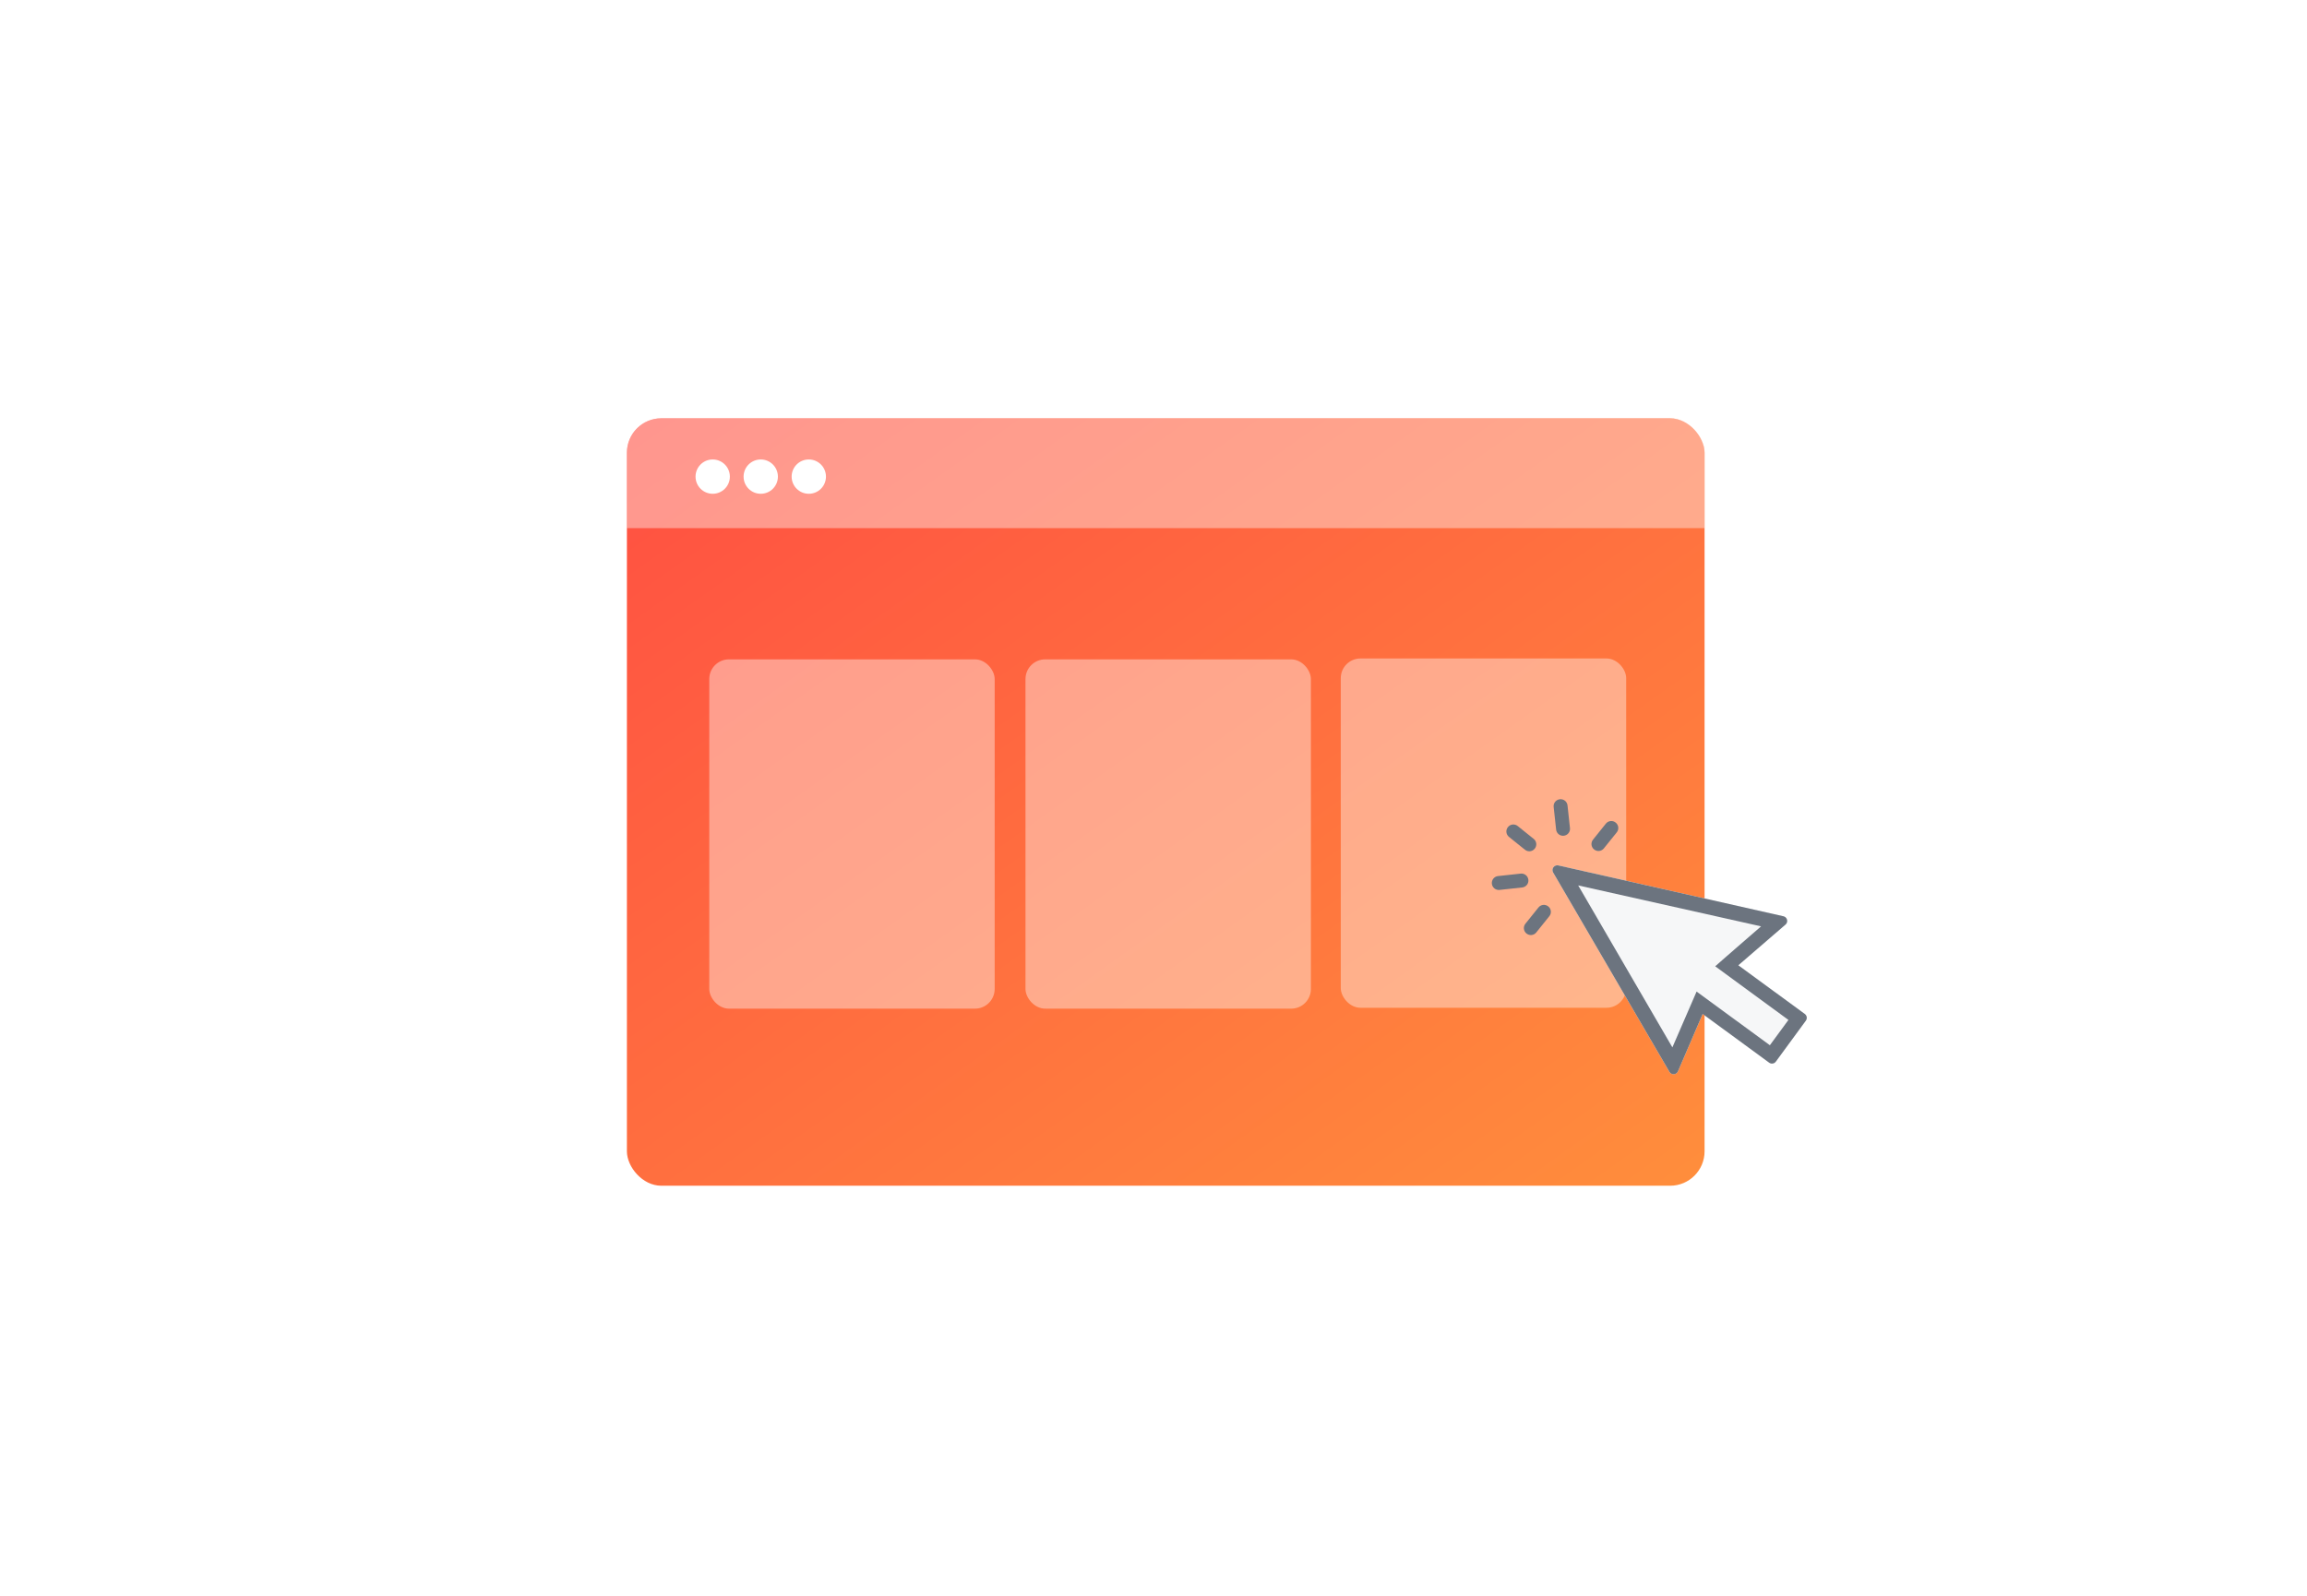 <svg width="276" height="191" viewBox="0 0 276 191" fill="none" xmlns="http://www.w3.org/2000/svg">
<g filter="url(#filter0_d_3_42710)">
<rect x="75" y="49.236" width="128.928" height="91.839" rx="4.121" fill="url(#paint0_linear_3_42710)"/>
<path opacity="0.4" d="M75 53.357C75 51.081 76.845 49.236 79.121 49.236H199.807C202.083 49.236 203.928 51.081 203.928 53.357V62.376H75V53.357Z" fill="white"/>
<circle cx="85.265" cy="56.216" r="2.053" fill="white"/>
<circle cx="91.013" cy="56.216" r="2.053" fill="white"/>
<circle cx="96.762" cy="56.216" r="2.053" fill="white"/>
<rect opacity="0.4" x="84.854" y="78.084" width="34.145" height="41.799" rx="2.355" fill="white"/>
<rect opacity="0.4" x="122.686" y="78.084" width="34.145" height="41.799" rx="2.355" fill="white"/>
<rect opacity="0.4" x="160.405" y="77.978" width="34.145" height="41.799" rx="2.355" fill="white"/>
<path d="M213.367 108.828L186.431 102.743C186.322 102.718 186.209 102.726 186.104 102.765C186 102.804 185.909 102.872 185.843 102.962C185.777 103.052 185.739 103.16 185.733 103.271C185.727 103.382 185.754 103.493 185.81 103.59L199.724 127.446C199.778 127.538 199.855 127.613 199.949 127.663C200.042 127.714 200.148 127.737 200.254 127.731C200.36 127.724 200.462 127.689 200.549 127.628C200.636 127.567 200.704 127.483 200.746 127.385L203.699 120.519L211.653 126.346C211.713 126.391 211.782 126.423 211.856 126.441C211.929 126.459 212.005 126.462 212.079 126.45C212.154 126.439 212.225 126.413 212.289 126.374C212.354 126.334 212.41 126.283 212.454 126.222L216.045 121.321C216.089 121.26 216.121 121.191 216.139 121.118C216.157 121.045 216.161 120.969 216.149 120.894C216.138 120.82 216.111 120.748 216.072 120.684C216.033 120.62 215.981 120.564 215.921 120.519L207.967 114.694L213.615 109.82C213.695 109.751 213.755 109.661 213.787 109.56C213.819 109.459 213.822 109.351 213.796 109.248C213.771 109.145 213.717 109.051 213.641 108.977C213.565 108.903 213.47 108.851 213.367 108.828Z" fill="#F6F7F8"/>
<path d="M213.367 108.828L186.431 102.743C186.322 102.718 186.209 102.726 186.104 102.765C186 102.804 185.909 102.872 185.843 102.962C185.777 103.052 185.739 103.16 185.733 103.271C185.727 103.382 185.754 103.493 185.81 103.59L199.724 127.446C199.778 127.538 199.855 127.613 199.949 127.663C200.042 127.714 200.148 127.737 200.254 127.731C200.36 127.724 200.462 127.689 200.549 127.628C200.636 127.567 200.704 127.483 200.746 127.385L203.699 120.519L211.653 126.346C211.713 126.391 211.782 126.423 211.856 126.441C211.929 126.459 212.005 126.462 212.079 126.45C212.154 126.439 212.225 126.413 212.289 126.374C212.354 126.334 212.41 126.283 212.454 126.222L216.045 121.321C216.089 121.26 216.121 121.191 216.139 121.118C216.157 121.045 216.161 120.969 216.149 120.894C216.138 120.82 216.111 120.748 216.072 120.684C216.033 120.62 215.981 120.564 215.921 120.519L207.967 114.694L213.615 109.82C213.695 109.751 213.755 109.661 213.787 109.56C213.819 109.459 213.822 109.351 213.796 109.248C213.771 109.145 213.717 109.051 213.641 108.977C213.565 108.903 213.47 108.851 213.367 108.828ZM206.604 113.582L205.2 114.815L213.961 121.233L211.74 124.261L202.973 117.839L200.077 124.518L188.809 105.136L210.687 110.035L206.604 113.582Z" fill="#6C747F"/>
<path d="M180.407 98.152L180.399 98.162C180.261 98.333 180.197 98.551 180.22 98.769C180.244 98.987 180.353 99.187 180.523 99.325L182.442 100.867C182.613 101.005 182.831 101.069 183.049 101.046C183.267 101.022 183.467 100.913 183.605 100.742L183.613 100.732C183.75 100.562 183.815 100.343 183.791 100.125C183.768 99.907 183.659 99.707 183.488 99.57L181.569 98.027C181.399 97.89 181.18 97.826 180.962 97.849C180.744 97.872 180.544 97.981 180.407 98.152Z" fill="#6C747F"/>
<path d="M192.122 97.739L190.579 99.662C190.442 99.832 190.378 100.051 190.401 100.269C190.424 100.487 190.533 100.687 190.704 100.824L190.714 100.833C190.885 100.97 191.104 101.035 191.322 101.011C191.54 100.988 191.739 100.879 191.877 100.708L193.423 98.785C193.56 98.615 193.624 98.396 193.601 98.178C193.578 97.96 193.469 97.76 193.298 97.623L193.288 97.615C193.204 97.546 193.106 97.495 193.002 97.464C192.897 97.433 192.788 97.423 192.679 97.434C192.571 97.446 192.466 97.479 192.371 97.531C192.275 97.583 192.191 97.654 192.122 97.739Z" fill="#6C747F"/>
<path d="M187.531 95.557C187.507 95.339 187.398 95.139 187.227 95.002C187.056 94.865 186.837 94.801 186.619 94.825L186.606 94.826C186.388 94.85 186.188 94.959 186.051 95.13C185.913 95.301 185.849 95.519 185.873 95.737L186.169 98.458C186.192 98.676 186.302 98.875 186.473 99.013C186.643 99.15 186.862 99.214 187.08 99.19L187.093 99.189C187.31 99.165 187.51 99.056 187.647 98.885C187.784 98.714 187.848 98.496 187.825 98.278L187.531 95.557Z" fill="#6C747F"/>
<path d="M184.06 107.771L182.492 109.722C182.355 109.893 182.29 110.111 182.314 110.329C182.337 110.547 182.446 110.747 182.617 110.885L182.627 110.893C182.798 111.03 183.016 111.094 183.234 111.071C183.452 111.048 183.652 110.939 183.79 110.768L185.358 108.817C185.495 108.647 185.559 108.428 185.536 108.21C185.513 107.992 185.404 107.792 185.233 107.655L185.223 107.647C185.139 107.578 185.041 107.528 184.937 107.497C184.833 107.466 184.724 107.456 184.616 107.468C184.508 107.48 184.403 107.512 184.308 107.564C184.212 107.617 184.128 107.687 184.06 107.771Z" fill="#6C747F"/>
<path d="M179.213 104.019C178.995 104.043 178.796 104.152 178.659 104.323C178.521 104.493 178.458 104.712 178.481 104.929L178.482 104.942C178.506 105.16 178.616 105.36 178.786 105.497C178.957 105.634 179.175 105.698 179.393 105.675L182.115 105.379C182.333 105.355 182.533 105.246 182.67 105.075C182.808 104.904 182.871 104.686 182.848 104.468L182.846 104.455C182.822 104.237 182.713 104.038 182.542 103.901C182.371 103.763 182.153 103.699 181.935 103.723L179.213 104.019Z" fill="#6C747F"/>
</g>
<defs>
<filter id="filter0_d_3_42710" x="66.788" y="41.846" width="157.58" height="108.263" filterUnits="userSpaceOnUse" color-interpolation-filters="sRGB">
<feFlood flood-opacity="0" result="BackgroundImageFix"/>
<feColorMatrix in="SourceAlpha" type="matrix" values="0 0 0 0 0 0 0 0 0 0 0 0 0 0 0 0 0 0 127 0" result="hardAlpha"/>
<feOffset dy="0.821"/>
<feGaussianBlur stdDeviation="4.106"/>
<feComposite in2="hardAlpha" operator="out"/>
<feColorMatrix type="matrix" values="0 0 0 0 0 0 0 0 0 0 0 0 0 0 0 0 0 0 0.2 0"/>
<feBlend mode="normal" in2="BackgroundImageFix" result="effect1_dropShadow_3_42710"/>
<feBlend mode="normal" in="SourceGraphic" in2="effect1_dropShadow_3_42710" result="shape"/>
</filter>
<linearGradient id="paint0_linear_3_42710" x1="75" y1="49.236" x2="161.797" y2="171.087" gradientUnits="userSpaceOnUse">
<stop stop-color="#FF4F42"/>
<stop offset="1" stop-color="#FF8E3C"/>
</linearGradient>
</defs>
</svg>

